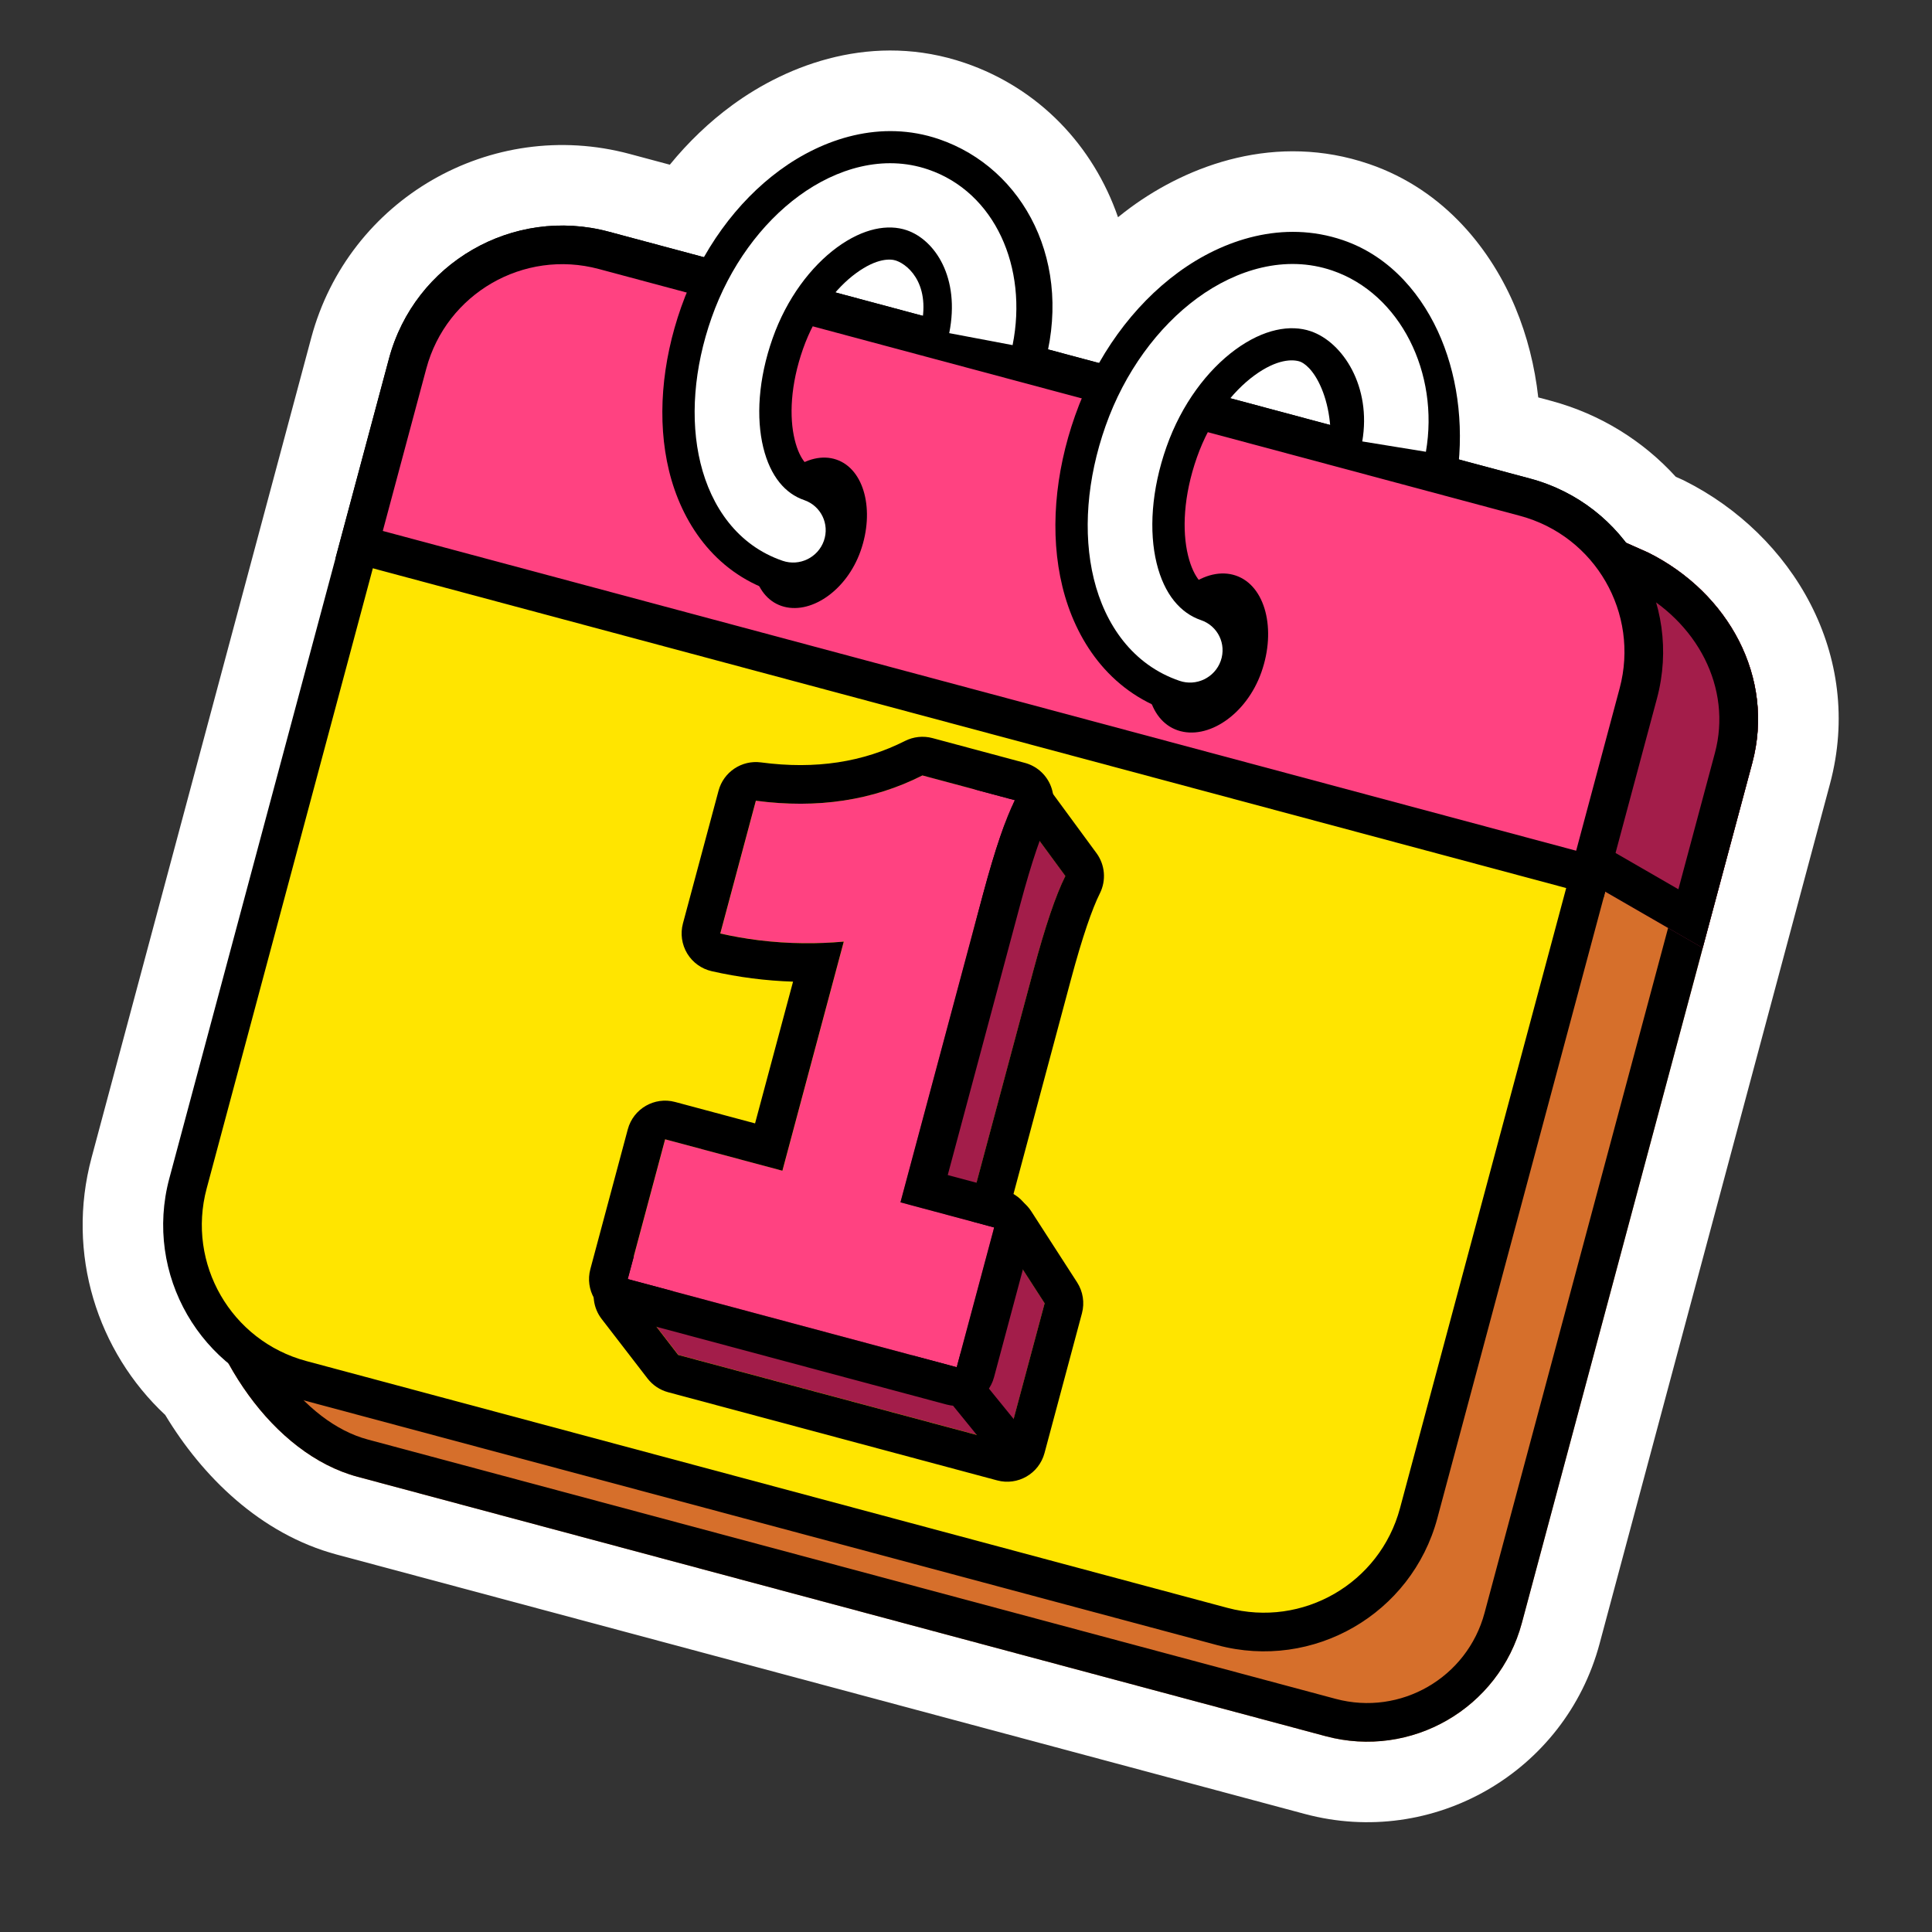 <svg width="60" height="60" viewBox="0 0 60 60" fill="none" xmlns="http://www.w3.org/2000/svg">
<rect x="0" y="0" width="60" height="60" fill="#333333" stroke="none"/>
<g id="Daily Jackpots">
<g id="Group 1321314492">
<path id="white-bg" fill-rule="evenodd" clip-rule="evenodd" d="M34.721 6.746C34.851 6.64 34.983 6.539 35.117 6.44C36.92 5.12 39.633 4.11 42.514 5.092C44.908 5.909 46.344 7.83 47.064 9.56C47.429 10.437 47.665 11.377 47.772 12.342L48.165 12.447C49.712 12.862 51.038 13.703 52.044 14.808L52.258 14.903L52.309 14.928C55.664 16.606 57.903 20.344 56.832 24.343L49.676 51.048C48.608 55.036 44.509 57.402 40.522 56.334L10.46 48.279C8.08 47.641 6.277 45.845 5.132 43.944C3.027 41.977 2.043 38.937 2.844 35.951L9.666 10.491C10.82 6.183 15.248 3.627 19.555 4.781L20.802 5.115C21.373 4.416 22.025 3.789 22.744 3.263C24.489 1.985 27.138 0.99 29.963 1.954C32.268 2.74 33.953 4.525 34.721 6.746Z" fill="white"/>
<path id="Rectangle 40623" d="M47.462 15.507L51.193 17.165C53.68 18.408 55.13 21.042 54.419 23.696L47.263 50.402C46.552 53.056 43.824 54.63 41.17 53.919L11.109 45.864C8.455 45.153 6.418 42.038 6.003 39.136L47.462 15.507Z" fill="#D66F2B"/>
<path id="Rectangle 40623 (Stroke)" fill-rule="evenodd" clip-rule="evenodd" d="M47.529 16.849L7.347 39.751C7.603 40.756 8.068 41.763 8.688 42.617C9.474 43.701 10.437 44.442 11.42 44.705L41.481 52.76C43.495 53.3 45.564 52.105 46.104 50.091L53.26 23.385C53.796 21.384 52.735 19.289 50.679 18.25L47.529 16.849ZM51.193 17.165L47.462 15.507L6.003 39.136C6.418 42.038 8.455 45.153 11.109 45.864L41.17 53.919C43.824 54.63 46.552 53.056 47.263 50.402L54.419 23.696C55.13 21.042 53.68 18.408 51.193 17.165Z" fill="black"/>
<path id="Rectangle 40622" d="M12.662 11.293C13.373 8.64 16.101 7.065 18.754 7.776L47.364 15.442C50.018 16.153 51.593 18.881 50.882 21.535L44.059 46.995C43.348 49.649 40.621 51.224 37.967 50.513L9.357 42.847C6.703 42.136 5.128 39.408 5.84 36.754L12.662 11.293Z" fill="#FFE500"/>
<path id="Rectangle 40622 (Stroke)" fill-rule="evenodd" clip-rule="evenodd" d="M12.081 11.139C12.877 8.165 15.934 6.4 18.908 7.197L47.518 14.863C50.492 15.659 52.257 18.716 51.46 21.69L44.638 47.151C43.841 50.125 40.784 51.889 37.81 51.093L9.2 43.427C6.226 42.63 4.462 39.573 5.258 36.599L12.081 11.139ZM18.598 8.356C16.264 7.731 13.865 9.115 13.24 11.449L6.418 36.91C5.792 39.243 7.177 41.642 9.511 42.268L38.12 49.934C40.454 50.559 42.853 49.174 43.478 46.84L50.301 21.38C50.926 19.046 49.541 16.647 47.207 16.022L18.598 8.356Z" fill="black"/>
<path id="Subtract" fill-rule="evenodd" clip-rule="evenodd" d="M52.878 29.438L54.417 23.695C55.128 21.041 53.678 18.408 51.191 17.164L47.46 15.506L38.043 20.873L52.878 29.438Z" fill="#A31D4A"/>
<path id="Subtract (Stroke)" fill-rule="evenodd" clip-rule="evenodd" d="M52.124 27.617L53.258 23.385C53.794 21.384 52.733 19.289 50.678 18.249L47.527 16.849L40.455 20.88L52.124 27.617ZM38.043 20.873L47.46 15.506L51.191 17.164C53.678 18.408 55.128 21.041 54.417 23.695L52.878 29.438L38.043 20.873Z" fill="black"/>
<path id="Subtract_2" d="M18.751 7.776C16.097 7.065 13.37 8.64 12.659 11.294L11.152 16.915L49.372 27.156L50.879 21.535C51.59 18.881 50.015 16.153 47.361 15.442L18.751 7.776Z" fill="#FF4281"/>
<path id="Subtract (Stroke)_2" fill-rule="evenodd" clip-rule="evenodd" d="M18.596 8.354C16.263 7.729 13.864 9.114 13.239 11.448L11.888 16.489L48.949 26.42L50.299 21.378C50.925 19.044 49.54 16.646 47.206 16.02L18.596 8.354ZM12.079 11.137C12.876 8.163 15.933 6.398 18.907 7.195L47.517 14.861C50.49 15.658 52.255 18.715 51.459 21.689L49.797 27.889L10.418 17.338L12.079 11.137Z" fill="black"/>
<g id="Group 1321314452">
<path id="Ellipse 625 (Stroke)" fill-rule="evenodd" clip-rule="evenodd" d="M38.957 11.659C38.27 12.162 37.582 13.043 37.174 14.197C36.749 15.4 36.71 16.488 36.895 17.248C37.078 18 37.41 18.24 37.631 18.316L36.299 22.087C34.435 21.452 33.395 19.864 32.994 18.217C32.594 16.577 32.756 14.695 33.389 12.905C34.038 11.065 35.187 9.487 36.594 8.457C37.984 7.439 39.847 6.824 41.706 7.458C43.216 7.973 44.215 9.221 44.756 10.52C45.307 11.845 45.482 13.424 45.218 15.008L41.258 14.389C41.409 13.486 41.292 12.663 41.045 12.07C40.788 11.452 40.48 11.266 40.374 11.23C40.148 11.153 39.661 11.144 38.957 11.659Z" fill="black"/>
<path id="Ellipse 627" d="M39.173 20.878C38.705 22.203 37.499 22.996 36.575 22.681C35.652 22.366 35.362 21.063 35.83 19.737C36.298 18.412 37.456 17.56 38.38 17.875C39.303 18.19 39.642 19.552 39.173 20.878Z" fill="black"/>
<path id="Ellipse 626 (Stroke)" fill-rule="evenodd" clip-rule="evenodd" d="M38.366 10.858C37.499 11.493 36.696 12.548 36.228 13.874C35.751 15.224 35.681 16.51 35.92 17.49C36.158 18.466 36.666 19.043 37.298 19.259C37.821 19.437 38.095 20.003 37.911 20.524C37.727 21.045 37.154 21.323 36.632 21.144C35.178 20.649 34.316 19.398 33.969 17.974C33.623 16.555 33.754 14.872 34.335 13.228C34.924 11.559 35.958 10.156 37.184 9.257C38.403 8.365 39.922 7.906 41.373 8.401C43.488 9.122 44.705 11.586 44.283 14.03L42.306 13.709C42.599 12.007 41.704 10.627 40.707 10.287C40.073 10.07 39.241 10.218 38.366 10.858Z" fill="white"/>
</g>
<g id="Group 1321314453">
<path id="Ellipse 625 (Stroke)_2" fill-rule="evenodd" clip-rule="evenodd" d="M26.587 8.483C25.957 8.944 25.319 9.758 24.94 10.831C24.544 11.953 24.51 12.96 24.68 13.654C24.847 14.341 25.141 14.531 25.305 14.588L23.973 18.359C22.166 17.743 21.164 16.205 20.778 14.623C20.395 13.049 20.551 11.248 21.154 9.539C21.776 7.78 22.874 6.269 24.224 5.281C25.557 4.305 27.357 3.706 29.159 4.321C31.798 5.221 33.383 8.188 32.385 11.503L28.541 10.39C28.986 8.912 28.244 8.235 27.827 8.093C27.657 8.035 27.234 8.01 26.587 8.483Z" fill="black"/>
<path id="Ellipse 627_2" d="M26.726 17.113C26.283 18.366 25.142 19.116 24.269 18.818C23.396 18.52 23.122 17.287 23.564 16.034C24.007 14.781 25.102 13.975 25.975 14.273C26.848 14.571 27.169 15.859 26.726 17.113Z" fill="black"/>
<path id="Ellipse 626 (Stroke)_2" fill-rule="evenodd" clip-rule="evenodd" d="M25.996 7.682C25.186 8.275 24.433 9.264 23.994 10.508C23.546 11.776 23.481 12.982 23.704 13.896C23.926 14.807 24.397 15.334 24.972 15.53C25.495 15.709 25.77 16.275 25.586 16.796C25.402 17.317 24.829 17.595 24.306 17.416C22.91 16.94 22.085 15.739 21.754 14.381C21.423 13.026 21.549 11.424 22.101 9.862C22.661 8.275 23.645 6.938 24.815 6.081C25.976 5.231 27.432 4.788 28.826 5.264C30.894 5.969 31.931 8.3 31.447 10.718L29.479 10.346C29.825 8.618 29.034 7.448 28.16 7.15C27.582 6.953 26.815 7.083 25.996 7.682Z" fill="white"/>
</g>
<g id="Group 1321314454">
<path id="3" d="M21.064 42.077L19.639 40.228L27.093 39.443L31.41 24.922L33.088 27.204C32.791 27.797 32.462 28.769 32.1 30.119L30.022 37.874L31.02 38.266L32.444 40.474L31.281 44.815L21.064 42.077Z" fill="#A31D4A"/>
<path id="3 (Stroke)" fill-rule="evenodd" clip-rule="evenodd" d="M20.75 43.237C20.496 43.169 20.271 43.019 20.11 42.811L18.685 40.962C18.42 40.618 18.361 40.157 18.532 39.757C18.704 39.358 19.078 39.082 19.51 39.036L26.168 38.334L30.257 24.581C30.387 24.144 30.753 23.818 31.202 23.74C31.651 23.662 32.105 23.845 32.375 24.212L34.052 26.495C34.319 26.858 34.359 27.34 34.158 27.743C33.919 28.22 33.615 29.092 33.256 30.431L31.456 37.15C31.689 37.242 31.889 37.405 32.026 37.617L33.45 39.824C33.634 40.109 33.688 40.458 33.601 40.785L32.438 45.127C32.266 45.767 31.608 46.147 30.968 45.975L20.75 43.237ZM30.019 37.875L32.097 30.12C32.459 28.77 32.788 27.798 33.085 27.205L31.408 24.922L27.09 39.444L19.636 40.23L21.061 42.078L31.278 44.816L32.442 40.475L31.017 38.267L30.019 37.875Z" fill="black"/>
<path id="Vector 549 (Stroke)" fill-rule="evenodd" clip-rule="evenodd" d="M25.933 38.193C26.19 37.984 26.568 38.023 26.777 38.28L31.879 44.56C32.088 44.817 32.049 45.195 31.791 45.404C31.534 45.613 31.156 45.574 30.947 45.316L25.845 39.037C25.636 38.78 25.675 38.402 25.933 38.193Z" fill="black"/>
<path id="2" d="M19.496 39.722L20.659 35.381L24.301 36.357L26.207 29.242C24.901 29.357 23.623 29.273 22.372 28.99L23.477 24.866C25.39 25.12 27.115 24.858 28.65 24.081L31.52 24.85C31.224 25.442 30.894 26.414 30.532 27.764L27.967 37.339L30.877 38.119L29.714 42.46L19.496 39.722Z" fill="#FF4281"/>
<path id="2 (Stroke)" fill-rule="evenodd" clip-rule="evenodd" d="M19.182 40.882C18.542 40.711 18.162 40.053 18.334 39.413L19.497 35.071C19.669 34.431 20.326 34.051 20.967 34.223L23.449 34.888L24.629 30.486C23.777 30.458 22.935 30.35 22.103 30.161C21.785 30.089 21.51 29.89 21.341 29.611C21.173 29.331 21.125 28.995 21.209 28.68L22.315 24.556C22.471 23.974 23.034 23.598 23.632 23.677C25.336 23.904 26.811 23.666 28.105 23.011C28.369 22.878 28.672 22.846 28.958 22.922L31.828 23.692C32.176 23.785 32.464 24.03 32.612 24.359C32.759 24.687 32.752 25.065 32.59 25.388C32.351 25.865 32.047 26.737 31.688 28.076L29.433 36.492L31.185 36.961C31.825 37.132 32.205 37.79 32.033 38.43L30.87 42.772C30.698 43.412 30.04 43.792 29.4 43.62L19.182 40.882ZM27.964 37.34L30.529 27.765C30.717 27.066 30.895 26.468 31.065 25.972C31.224 25.51 31.374 25.136 31.517 24.851L28.647 24.082C27.112 24.859 25.387 25.121 23.474 24.867L22.369 28.991C22.761 29.08 23.157 29.149 23.555 29.199C24.016 29.256 24.48 29.288 24.949 29.292C25.364 29.297 25.783 29.28 26.204 29.243L24.298 36.358L20.656 35.382L19.493 39.723L29.711 42.461L30.874 38.12L27.964 37.34Z" fill="black"/>
</g>
</g>
</g>
</svg>
